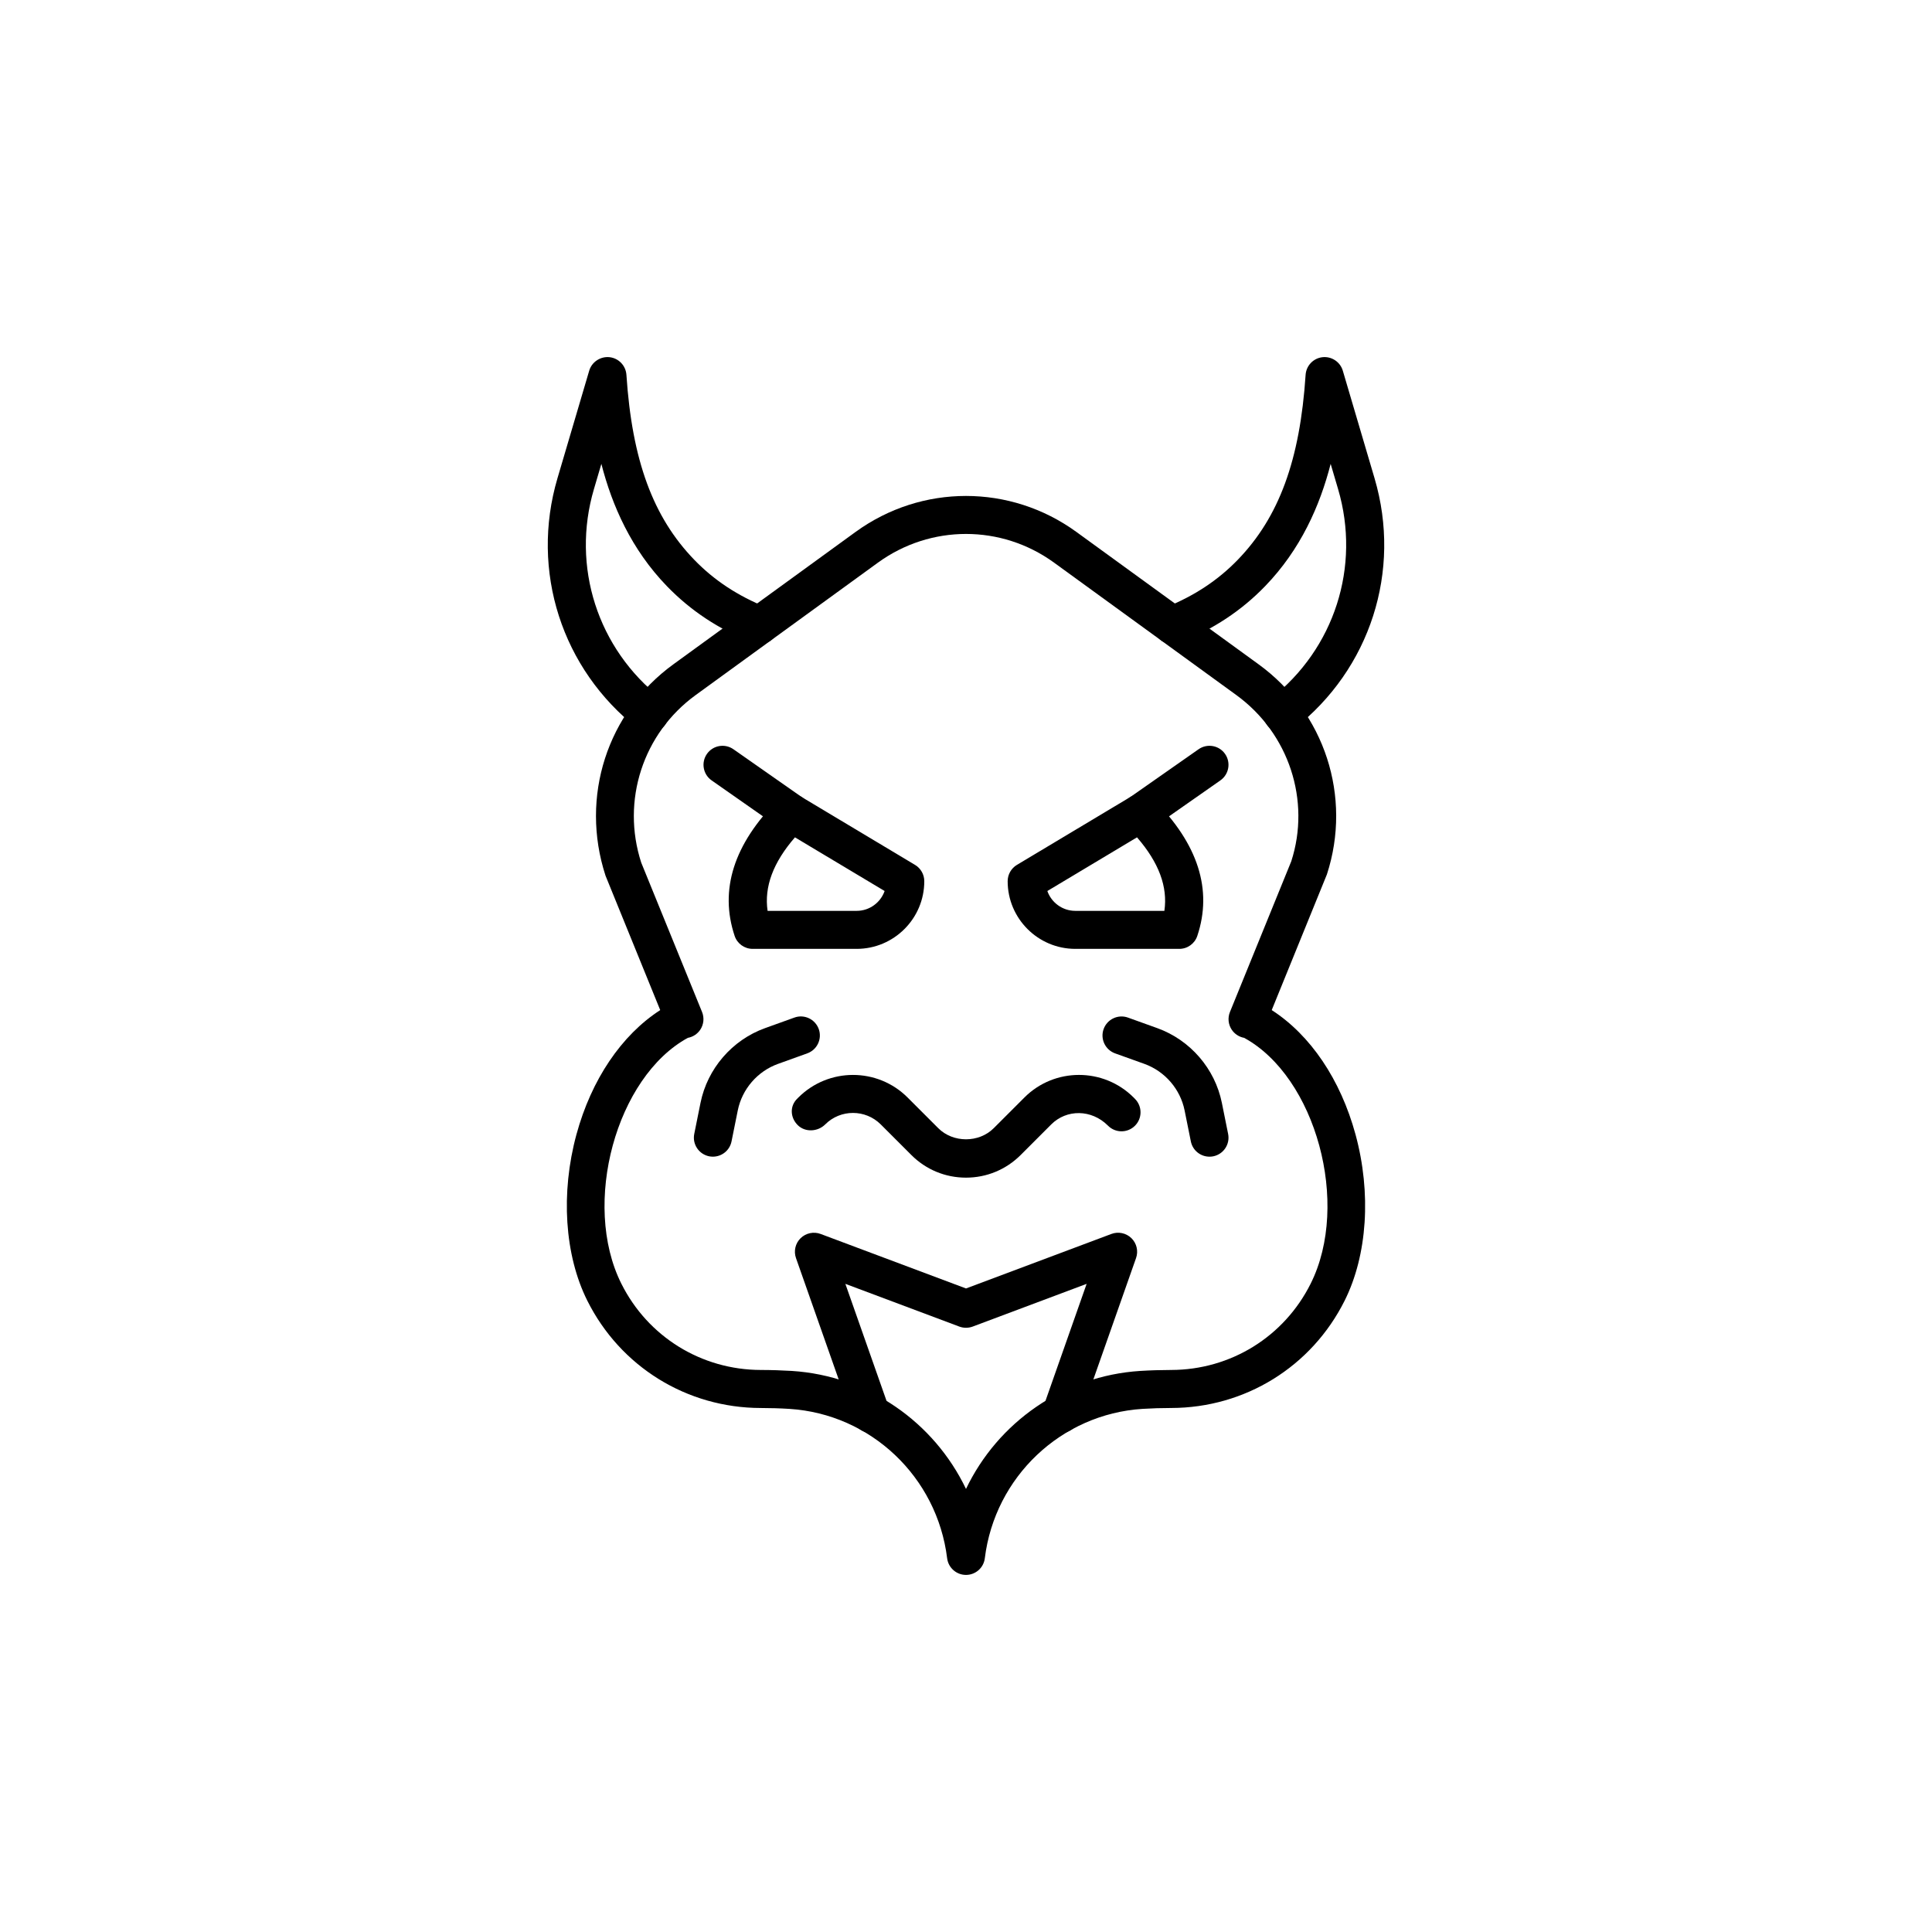<?xml version="1.0" encoding="UTF-8"?>
<!-- Uploaded to: SVG Repo, www.svgrepo.com, Generator: SVG Repo Mixer Tools -->
<svg fill="#000000" width="800px" height="800px" version="1.1" viewBox="144 144 512 512" xmlns="http://www.w3.org/2000/svg">
 <g>
  <path d="m316.16 338.18c-1.082 0-2.176-0.348-3.102-1.066-20.188-15.777-28.562-41.824-21.328-66.355l8.414-28.516c0.691-2.344 3-3.84 5.391-3.586 2.426 0.27 4.309 2.238 4.473 4.68 1.492 22.586 7.035 37.707 17.992 49.023 5.266 5.438 11.531 9.57 19.16 12.629 2.582 1.031 3.836 3.965 2.801 6.547-1.031 2.582-3.965 3.852-6.547 2.801-8.969-3.598-16.379-8.492-22.652-14.973-9.441-9.75-14.555-21.363-17.391-32.434l-1.969 6.676c-6.055 20.535 0.961 42.348 17.875 55.562 2.188 1.711 2.578 4.879 0.867 7.074-1 1.273-2.484 1.938-3.984 1.938z"/>
  <path d="m483.84 338.18c-1.5 0-2.981-0.664-3.977-1.934-1.711-2.195-1.324-5.363 0.867-7.074 16.914-13.215 23.93-35.027 17.875-55.562l-1.969-6.676c-2.84 11.07-7.949 22.68-17.391 32.434-6.273 6.481-13.684 11.375-22.652 14.973-2.582 1.059-5.516-0.215-6.547-2.801-1.039-2.582 0.215-5.516 2.801-6.547 7.625-3.059 13.895-7.191 19.16-12.629 10.957-11.316 16.5-26.434 17.992-49.023 0.164-2.441 2.047-4.41 4.473-4.68 2.406-0.266 4.699 1.238 5.387 3.582l8.414 28.516c7.234 24.531-1.141 50.578-21.328 66.355-0.93 0.715-2.023 1.066-3.106 1.066z"/>
  <path d="m400 561.37c-2.543 0-4.688-1.898-5-4.422-2.66-21.559-20.242-38.203-41.805-39.578-2.504-0.156-5.043-0.23-7.586-0.234-19.598-0.035-37.211-10.938-45.969-28.453-6.027-12.055-7.098-28.52-2.875-44.043 3.969-14.566 11.949-26.336 22.199-32.953l-14.496-35.625c-6.809-20.914 0.457-43.281 17.957-55.996l48.309-35.098c17.504-12.715 41.012-12.715 58.52 0l48.309 35.098c17.5 12.715 24.766 35.078 18.086 55.648l-14.629 35.969c10.254 6.613 18.234 18.387 22.203 32.953 4.227 15.523 3.152 31.988-2.875 44.043-8.758 17.516-26.371 28.418-45.969 28.453-2.543 0.004-5.082 0.078-7.59 0.234-21.559 1.371-39.141 18.016-41.801 39.578-0.301 2.527-2.445 4.426-4.988 4.426zm-73.707-142.33c-18.98 10.348-28.223 43.969-17.637 65.133 7.039 14.086 21.211 22.852 36.973 22.883 2.75 0.004 5.484 0.09 8.203 0.254 20.309 1.293 37.73 13.637 46.168 31.273 8.438-17.633 25.855-29.977 46.164-31.273 2.723-0.168 5.457-0.25 8.207-0.254 15.766-0.031 29.934-8.797 36.973-22.883 10.582-21.16 1.344-54.785-17.637-65.133-1.324-0.242-2.508-1.004-3.277-2.141-0.934-1.391-1.117-3.16-0.48-4.715l16.25-39.93c5.199-16.062-0.594-33.902-14.555-44.051l-48.309-35.098c-13.953-10.137-32.707-10.137-46.672 0l-48.309 35.098c-13.957 10.145-19.754 27.984-14.426 44.395l16.121 39.586c0.633 1.555 0.453 3.32-0.48 4.715-0.77 1.137-1.953 1.902-3.277 2.141z"/>
  <path d="m425.19 523.72c-0.555 0-1.117-0.09-1.672-0.285-2.621-0.926-4.004-3.797-3.078-6.426l11.531-32.777-30.199 11.324c-1.141 0.422-2.402 0.422-3.543 0l-30.199-11.324 11.531 32.777c0.926 2.629-0.457 5.5-3.078 6.426-2.633 0.934-5.5-0.453-6.426-3.078l-15.113-42.957c-0.648-1.844-0.172-3.902 1.227-5.269 1.406-1.371 3.477-1.801 5.301-1.121l38.531 14.445 38.535-14.449c1.824-0.684 3.898-0.25 5.301 1.121 1.398 1.367 1.875 3.426 1.227 5.269l-15.113 42.957c-0.734 2.07-2.684 3.367-4.762 3.367z"/>
  <path d="m456.53 395.46h-27.559c-9.883 0-17.93-8.043-17.93-17.93 0-1.77 0.93-3.414 2.449-4.324l30.141-18.043c1.977-1.176 4.516-0.867 6.148 0.762 11.723 11.73 15.602 23.867 11.523 36.09-0.684 2.059-2.606 3.445-4.773 3.445zm-34.973-15.332c1.078 3.059 3.996 5.258 7.414 5.258h23.602c0.93-6.375-1.461-12.801-7.254-19.484z"/>
  <path d="m446.23 364.53c-1.59 0-3.152-0.746-4.133-2.148-1.594-2.277-1.039-5.422 1.238-7.016l18.301-12.809c2.281-1.594 5.422-1.043 7.016 1.238 1.594 2.277 1.039 5.422-1.238 7.016l-18.301 12.809c-0.879 0.613-1.883 0.91-2.883 0.91z"/>
  <path d="m371.02 395.46h-27.559c-2.168 0-4.094-1.387-4.777-3.445-4.078-12.223-0.203-24.359 11.523-36.09 1.633-1.629 4.176-1.938 6.148-0.762l30.141 18.043c1.52 0.91 2.449 2.555 2.449 4.324 0.004 9.887-8.039 17.93-17.926 17.93zm-23.602-10.074h23.602c3.418 0 6.336-2.199 7.414-5.258l-23.766-14.223c-5.789 6.68-8.18 13.105-7.25 19.48z"/>
  <path d="m353.77 364.53c-1 0-2.004-0.297-2.883-0.91l-18.301-12.809c-2.277-1.594-2.832-4.738-1.238-7.016 1.594-2.281 4.734-2.832 7.016-1.238l18.301 12.809c2.277 1.594 2.832 4.738 1.238 7.016-0.98 1.398-2.543 2.148-4.133 2.148z"/>
  <path d="m400 456.09c-5.473 0-10.613-2.129-14.48-5.996l-8.113-8.113c-4.055-4.051-10.66-4.059-14.715 0-1.965 1.957-5.312 2.156-7.285 0.188-1.969-1.953-2.156-4.961-0.207-6.938l0.344-0.348c8.016-8.02 21.004-8.012 28.988-0.023l8.113 8.113c3.926 3.938 10.785 3.938 14.711 0l8.113-8.113c7.969-7.988 20.973-7.996 28.965 0 0.012 0.012 0.359 0.363 0.367 0.375 1.953 1.984 1.934 5.172-0.051 7.125s-5.172 1.93-7.125-0.051c-4.375-4.383-10.98-4.379-15.035-0.324l-8.113 8.113c-3.867 3.859-9.008 5.992-14.477 5.992z"/>
  <path d="m464.52 450.53c-2.352 0-4.453-1.648-4.934-4.043l-1.656-8.223c-1.137-5.637-5.215-10.355-10.633-12.316l-7.785-2.793c-2.621-0.945-3.981-3.828-3.039-6.445 0.945-2.617 3.832-3.977 6.445-3.039l7.789 2.801c8.719 3.144 15.273 10.73 17.102 19.805l1.656 8.227c0.551 2.727-1.215 5.383-3.945 5.934-0.336 0.066-0.672 0.094-1 0.094z"/>
  <path d="m332.93 450.53c-0.328 0-0.664-0.031-1-0.098-2.731-0.551-4.496-3.207-3.945-5.934l1.656-8.223c1.832-9.078 8.383-16.664 17.098-19.805l7.793-2.805c2.602-0.941 5.496 0.418 6.445 3.039 0.941 2.617-0.418 5.5-3.039 6.445l-7.789 2.805c-5.41 1.953-9.492 6.672-10.629 12.316l-1.656 8.215c-0.48 2.391-2.582 4.043-4.934 4.043z"/>
 </g>
</svg>